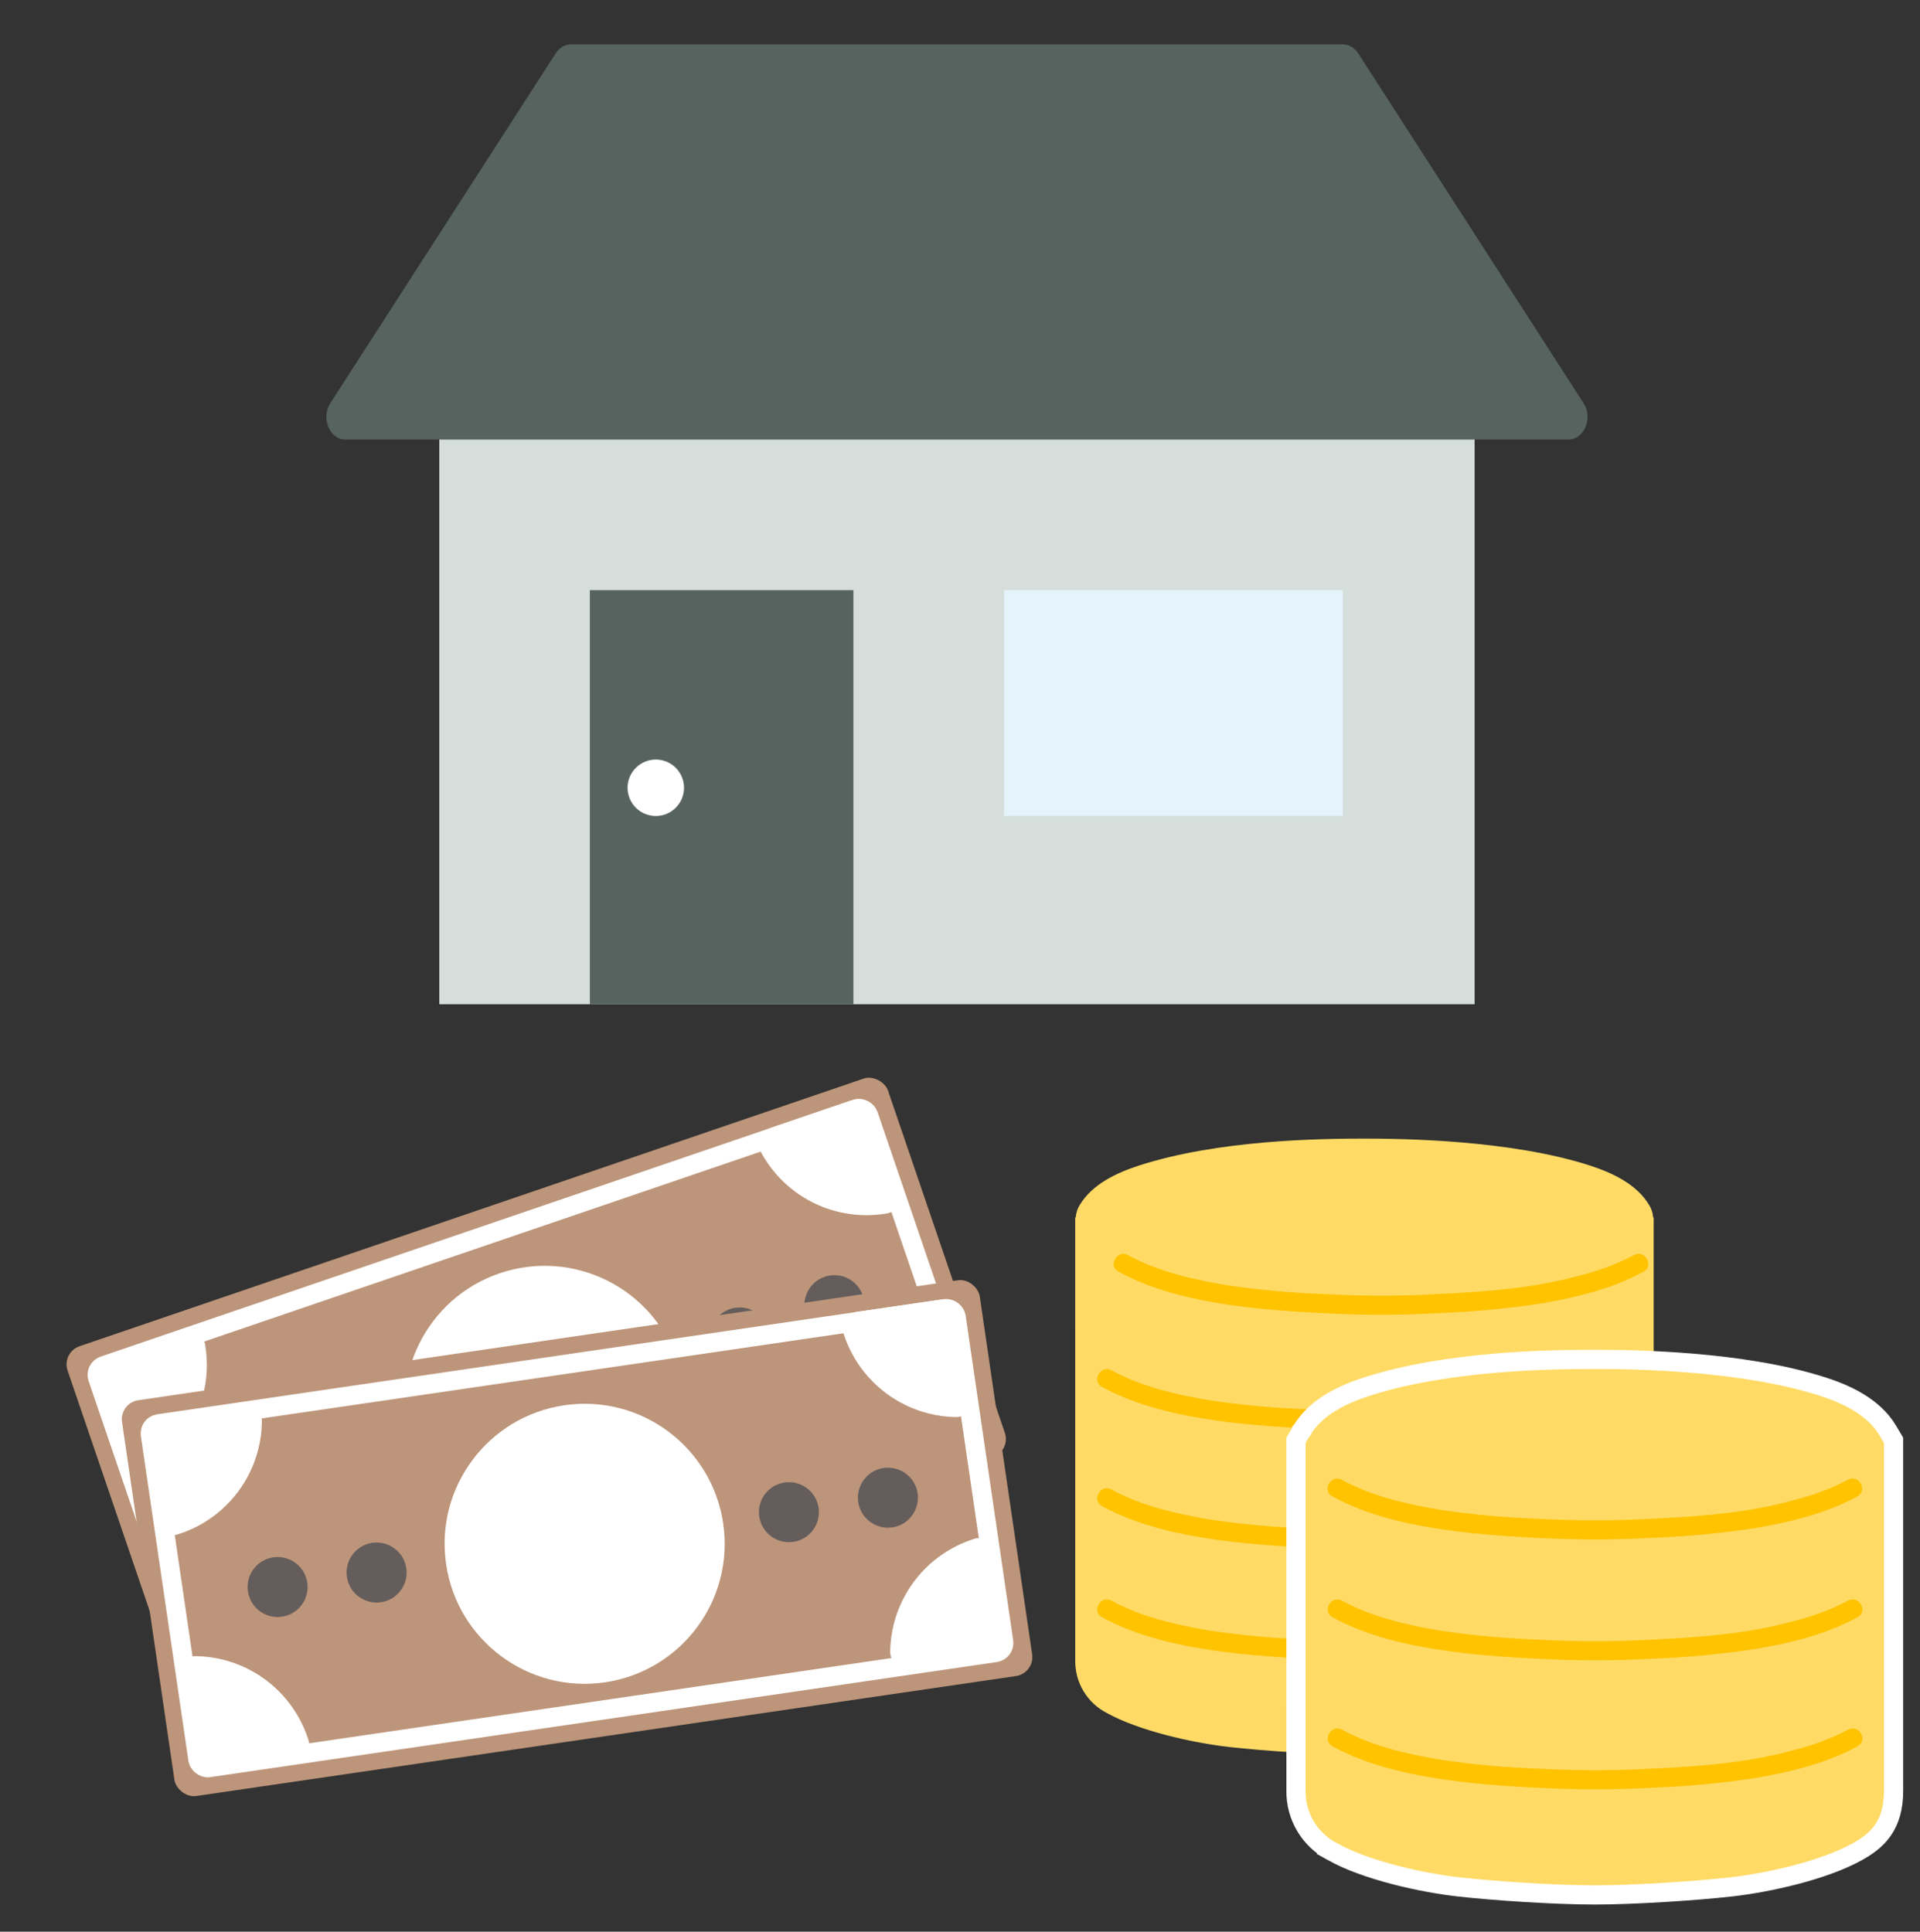 <svg width="160" height="161" viewBox="0 0 160 161" fill="none" xmlns="http://www.w3.org/2000/svg">
<rect x="0" y="0" width="160" height="161" fill="#333333" stroke="none"/>
<path d="M122.884 28.797V83.699C94.126 83.699 65.368 83.699 36.609 83.699V28.797" fill="#D5DEDB"/>
<path d="M83.664 50.898V49.188H111.899C111.899 55.462 111.899 61.736 111.899 68.011H83.664V50.898Z" fill="#E5F3FB"/>
<path d="M111.909 3.699H47.583C47.082 3.699 46.61 3.976 46.306 4.447L27.527 33.603C26.724 34.849 27.47 36.64 28.796 36.64C60.653 36.637 100.157 36.637 130.694 36.637C132.02 36.637 132.764 34.846 131.962 33.599L113.186 4.447C112.882 3.976 112.41 3.699 111.909 3.699Z" fill="#56635F"/>
<path d="M49.156 53.491V83.697C56.476 83.697 63.797 83.697 71.117 83.697V49.188H49.156V53.491Z" fill="#56635F"/>
<circle cx="54.65" cy="65.658" r="2.353" fill="white"/>
<path d="M89.602 101.509L89.647 101.434C89.677 101.083 89.788 100.743 89.972 100.443C91.028 98.667 93.126 97.723 94.912 97.144C101.524 95.001 110.037 94.898 113.703 94.898C116.817 94.898 125.881 95 132.495 97.144C134.282 97.723 136.379 98.667 137.435 100.443C137.619 100.743 137.73 101.082 137.76 101.434L137.805 101.509C137.805 105.004 137.805 138.389 137.805 138.389C137.805 140.953 136.658 141.951 135.202 142.764C132.507 144.267 127.989 145.264 125.014 145.603C122.091 145.935 116.888 146.272 113.71 146.272C110.474 146.272 105.334 145.935 102.412 145.603C99.436 145.264 94.918 144.267 92.224 142.764C91.425 142.353 90.756 141.725 90.293 140.952C89.829 140.179 89.59 139.291 89.603 138.389C89.603 138.389 89.602 105.695 89.602 101.509Z" fill="#FFDB66"/>
<path d="M135.601 115.584C132.987 117.022 129.955 117.752 127.037 118.244C124.239 118.668 121.42 118.934 118.593 119.043C115.754 119.207 112.909 119.228 110.068 119.107C107.186 118.976 104.283 118.807 101.424 118.406C98.165 117.95 94.729 117.186 91.82 115.586C90.924 115.092 91.724 113.713 92.622 114.207C95.131 115.587 98.078 116.251 100.878 116.718C103.585 117.117 106.313 117.365 109.048 117.459C111.819 117.607 114.578 117.635 117.349 117.509C120.08 117.384 122.835 117.237 125.547 116.87C127.152 116.65 128.741 116.326 130.305 115.901C131.864 115.517 133.372 114.949 134.798 114.207C135.695 113.713 136.497 115.091 135.6 115.586L135.601 115.584Z" fill="#FFC300"/>
<path d="M136.976 105.983C134.362 107.42 131.33 108.15 128.412 108.643C125.614 109.066 122.795 109.333 119.968 109.441C117.129 109.606 114.284 109.627 111.443 109.505C108.561 109.374 105.658 109.205 102.799 108.805C99.54 108.349 96.104 107.585 93.195 105.984C92.299 105.491 93.099 104.111 93.997 104.606C96.506 105.986 99.453 106.649 102.253 107.117C104.96 107.515 107.688 107.763 110.423 107.858C113.194 108.006 115.953 108.034 118.724 107.907C121.455 107.782 124.21 107.635 126.922 107.268C128.527 107.048 130.116 106.725 131.68 106.299C133.239 105.916 134.747 105.347 136.173 104.605C137.07 104.111 137.872 105.49 136.975 105.984L136.976 105.983Z" fill="#FFC300"/>
<path d="M135.601 125.518C132.987 126.956 129.955 127.686 127.037 128.178C124.24 128.602 121.42 128.868 118.593 128.976C115.754 129.141 112.909 129.162 110.068 129.04C107.186 128.909 104.283 128.74 101.424 128.34C98.165 127.883 94.729 127.12 91.82 125.52C90.924 125.026 91.724 123.647 92.622 124.141C95.131 125.521 98.078 126.184 100.878 126.652C103.585 127.051 106.313 127.298 109.048 127.393C111.819 127.541 114.578 127.569 117.349 127.442C120.08 127.318 122.835 127.17 125.547 126.803C127.152 126.583 128.741 126.26 130.305 125.835C131.864 125.451 133.372 124.882 134.798 124.14C135.695 123.646 136.497 125.025 135.6 125.519L135.601 125.518Z" fill="#FFC300"/>
<path d="M135.601 134.78C132.987 136.217 129.955 136.947 127.037 137.44C124.24 137.863 121.42 138.13 118.593 138.238C115.754 138.402 112.909 138.424 110.068 138.302C107.186 138.171 104.283 138.002 101.424 137.602C98.165 137.145 94.729 136.382 91.82 134.781C90.924 134.287 91.724 132.908 92.622 133.402C95.131 134.782 98.078 135.446 100.878 135.913C103.585 136.312 106.313 136.56 109.048 136.655C111.819 136.802 114.578 136.831 117.349 136.704C120.08 136.579 122.835 136.432 125.547 136.065C127.152 135.845 128.741 135.521 130.305 135.096C131.864 134.713 133.372 134.144 134.798 133.402C135.695 132.908 136.497 134.287 135.6 134.781L135.601 134.78Z" fill="#FFC300"/>
<path d="M107.997 120.872L107.998 149.252C107.986 150.299 108.264 151.329 108.802 152.227C109.337 153.12 110.109 153.845 111.03 154.325L111.029 154.326C113.862 155.907 118.505 156.918 121.517 157.261C124.463 157.596 129.634 157.936 132.905 157.936C136.117 157.936 141.351 157.597 144.3 157.261C147.311 156.918 151.955 155.907 154.787 154.326C155.551 153.9 156.329 153.374 156.901 152.554C157.483 151.719 157.8 150.659 157.8 149.252V120.045L157.688 119.856L157.318 119.233C156.1 117.184 153.742 116.167 151.937 115.582C145.186 113.394 136 113.298 132.898 113.298C129.243 113.298 120.608 113.395 113.86 115.582C112.057 116.167 109.699 117.184 108.48 119.232L108.479 119.233L108.479 119.235C108.477 119.237 108.476 119.24 108.474 119.243C108.469 119.25 108.463 119.261 108.455 119.274C108.439 119.302 108.414 119.342 108.383 119.396C108.32 119.502 108.227 119.658 108.109 119.856L107.997 120.046V120.872Z" fill="#FFDB66" stroke="white" stroke-width="1.6"/>
<path d="M154.796 124.71C152.183 126.147 149.15 126.877 146.233 127.37C143.435 127.793 140.616 128.06 137.789 128.168C134.95 128.332 132.104 128.353 129.263 128.232C126.381 128.1 123.479 127.932 120.62 127.532C117.361 127.075 113.925 126.311 111.016 124.711C110.119 124.217 110.92 122.838 111.818 123.332C114.326 124.712 117.274 125.376 120.073 125.843C122.781 126.242 125.509 126.49 128.244 126.584C131.015 126.732 133.774 126.76 136.545 126.634C139.276 126.509 142.031 126.362 144.742 125.995C146.347 125.775 147.937 125.451 149.5 125.026C151.059 124.642 152.568 124.073 153.993 123.332C154.89 122.838 155.693 124.216 154.795 124.71L154.796 124.71Z" fill="#FFC300"/>
<path d="M154.812 134.784C152.198 136.221 149.166 136.951 146.248 137.443C143.45 137.867 140.631 138.134 137.804 138.242C134.965 138.406 132.12 138.428 129.279 138.306C126.397 138.175 123.494 138.006 120.635 137.606C117.376 137.149 113.94 136.386 111.032 134.785C110.135 134.291 110.935 132.912 111.833 133.406C114.342 134.786 117.289 135.45 120.089 135.917C122.797 136.316 125.524 136.564 128.259 136.659C131.03 136.806 133.789 136.834 136.56 136.708C139.291 136.583 142.046 136.436 144.758 136.069C146.363 135.849 147.952 135.525 149.516 135.1C151.075 134.717 152.583 134.148 154.009 133.406C154.906 132.912 155.708 134.291 154.81 134.784L154.812 134.784Z" fill="#FFC300"/>
<path d="M154.812 145.538C152.198 146.975 149.166 147.705 146.248 148.197C143.45 148.621 140.631 148.888 137.804 148.996C134.965 149.16 132.12 149.182 129.279 149.06C126.397 148.929 123.494 148.76 120.635 148.359C117.376 147.903 113.94 147.14 111.032 145.539C110.135 145.045 110.935 143.666 111.833 144.16C114.342 145.54 117.289 146.204 120.089 146.671C122.797 147.07 125.524 147.318 128.259 147.413C131.03 147.56 133.789 147.588 136.56 147.462C139.291 147.337 142.046 147.19 144.758 146.823C146.363 146.603 147.952 146.279 149.516 145.854C151.075 145.47 152.583 144.902 154.009 144.16C154.906 143.666 155.708 145.044 154.81 145.538L154.812 145.538Z" fill="#FFC300"/>
<rect x="5.117" y="112.719" width="72.239" height="33.341" rx="1.6" transform="rotate(-18.849 5.117 112.719)" fill="#BD957A"/>
<rect x="7.883" y="114.085" width="67.861" height="28.963" rx="0.8" transform="rotate(-18.849 7.883 114.085)" fill="#BD957A" stroke="white" stroke-width="1.6"/>
<circle cx="45.392" cy="117.172" r="11.669" transform="rotate(-18.849 45.392 117.172)" fill="white"/>
<circle cx="20.893" cy="125.387" r="2.501" transform="rotate(-18.849 20.893 125.387)" fill="#645D5C"/>
<circle cx="61.643" cy="111.473" r="2.501" transform="rotate(-18.849 61.643 111.473)" fill="#645D5C"/>
<circle cx="28.792" cy="122.695" r="2.501" transform="rotate(-18.849 28.792 122.695)" fill="#645D5C"/>
<circle cx="69.534" cy="108.781" r="2.501" transform="rotate(-18.849 69.534 108.781)" fill="#645D5C"/>
<path d="M24.886 139.439C25.723 139.153 26.18 138.236 25.765 137.455C25.401 136.771 24.958 136.13 24.443 135.545C23.576 134.559 22.522 133.754 21.343 133.175C20.164 132.596 18.882 132.255 17.572 132.171C16.794 132.122 16.016 132.163 15.252 132.294C14.381 132.442 13.935 133.365 14.22 134.202L16.418 140.639C16.703 141.475 17.613 141.922 18.449 141.637L24.886 139.439Z" fill="white"/>
<path d="M73.96 122.388C73.123 122.673 72.2 122.227 72.051 121.355C71.921 120.591 71.88 119.813 71.929 119.036C72.013 117.725 72.354 116.444 72.933 115.265C73.512 114.086 74.317 113.032 75.303 112.164C75.888 111.65 76.529 111.207 77.213 110.843C77.993 110.428 78.911 110.885 79.197 111.721L81.394 118.159C81.68 118.995 81.233 119.904 80.397 120.19L73.96 122.388Z" fill="white"/>
<path d="M64.262 93.995C63.426 94.28 62.968 95.198 63.383 95.978C63.748 96.662 64.191 97.304 64.705 97.888C65.573 98.874 66.626 99.68 67.805 100.259C68.984 100.838 70.266 101.179 71.577 101.262C72.354 101.312 73.132 101.27 73.896 101.14C74.767 100.991 75.214 100.068 74.928 99.232L72.731 92.794C72.445 91.958 71.536 91.512 70.7 91.797L64.262 93.995Z" fill="white"/>
<path d="M15.189 111.042C16.025 110.757 16.948 111.203 17.097 112.074C17.227 112.838 17.269 113.617 17.219 114.394C17.136 115.704 16.795 116.986 16.216 118.165C15.637 119.344 14.831 120.398 13.845 121.265C13.261 121.78 12.62 122.223 11.935 122.587C11.155 123.002 10.237 122.545 9.952 121.708L7.754 115.271C7.469 114.435 7.915 113.525 8.751 113.24L15.189 111.042Z" fill="white"/>
<rect x="9.938" y="116.934" width="72.239" height="33.341" rx="1.6" transform="rotate(-8.327 9.938 116.934)" fill="#BD957A"/>
<rect x="12.415" y="118.785" width="67.861" height="28.963" rx="0.8" transform="rotate(-8.327 12.415 118.785)" fill="#BD957A" stroke="white" stroke-width="1.6"/>
<circle cx="48.721" cy="128.669" r="11.669" transform="rotate(-8.327 48.721 128.669)" fill="white"/>
<circle cx="23.133" cy="132.272" r="2.501" transform="rotate(-8.327 23.133 132.272)" fill="#645D5C"/>
<circle cx="65.743" cy="126.034" r="2.501" transform="rotate(-8.327 65.743 126.034)" fill="#645D5C"/>
<circle cx="31.383" cy="131.065" r="2.501" transform="rotate(-8.327 31.383 131.065)" fill="#645D5C"/>
<circle cx="73.993" cy="124.827" r="2.501" transform="rotate(-8.327 73.993 124.827)" fill="#645D5C"/>
<path d="M24.481 146.817C25.355 146.689 25.973 145.87 25.707 145.027C25.474 144.288 25.155 143.577 24.756 142.908C24.083 141.78 23.195 140.796 22.141 140.011C21.088 139.227 19.89 138.657 18.616 138.336C17.861 138.145 17.089 138.044 16.314 138.032C15.43 138.019 14.822 138.846 14.95 139.72L15.936 146.45C16.064 147.325 16.876 147.93 17.75 147.802L24.481 146.817Z" fill="white"/>
<path d="M75.869 139.016C74.995 139.144 74.169 138.536 74.182 137.653C74.193 136.878 74.294 136.105 74.485 135.35C74.807 134.077 75.376 132.879 76.16 131.825C76.945 130.772 77.929 129.883 79.057 129.21C79.726 128.811 80.437 128.492 81.177 128.259C82.019 127.994 82.838 128.611 82.966 129.485L83.951 136.216C84.079 137.09 83.474 137.903 82.6 138.031L75.869 139.016Z" fill="white"/>
<path d="M71.511 109.324C70.637 109.452 70.019 110.271 70.285 111.113C70.518 111.853 70.837 112.564 71.236 113.233C71.909 114.361 72.797 115.345 73.851 116.129C74.904 116.914 76.102 117.483 77.376 117.805C78.131 117.996 78.904 118.097 79.678 118.108C80.562 118.121 81.17 117.295 81.042 116.421L80.057 109.69C79.929 108.816 79.116 108.211 78.242 108.339L71.511 109.324Z" fill="white"/>
<path d="M20.139 117.125C21.013 116.997 21.839 117.604 21.826 118.488C21.815 119.263 21.713 120.036 21.523 120.79C21.201 122.064 20.632 123.262 19.847 124.315C19.063 125.369 18.078 126.257 16.951 126.931C16.282 127.33 15.57 127.648 14.831 127.881C13.989 128.147 13.17 127.529 13.042 126.655L12.057 119.925C11.929 119.05 12.534 118.238 13.408 118.11L20.139 117.125Z" fill="white"/>
</svg>
